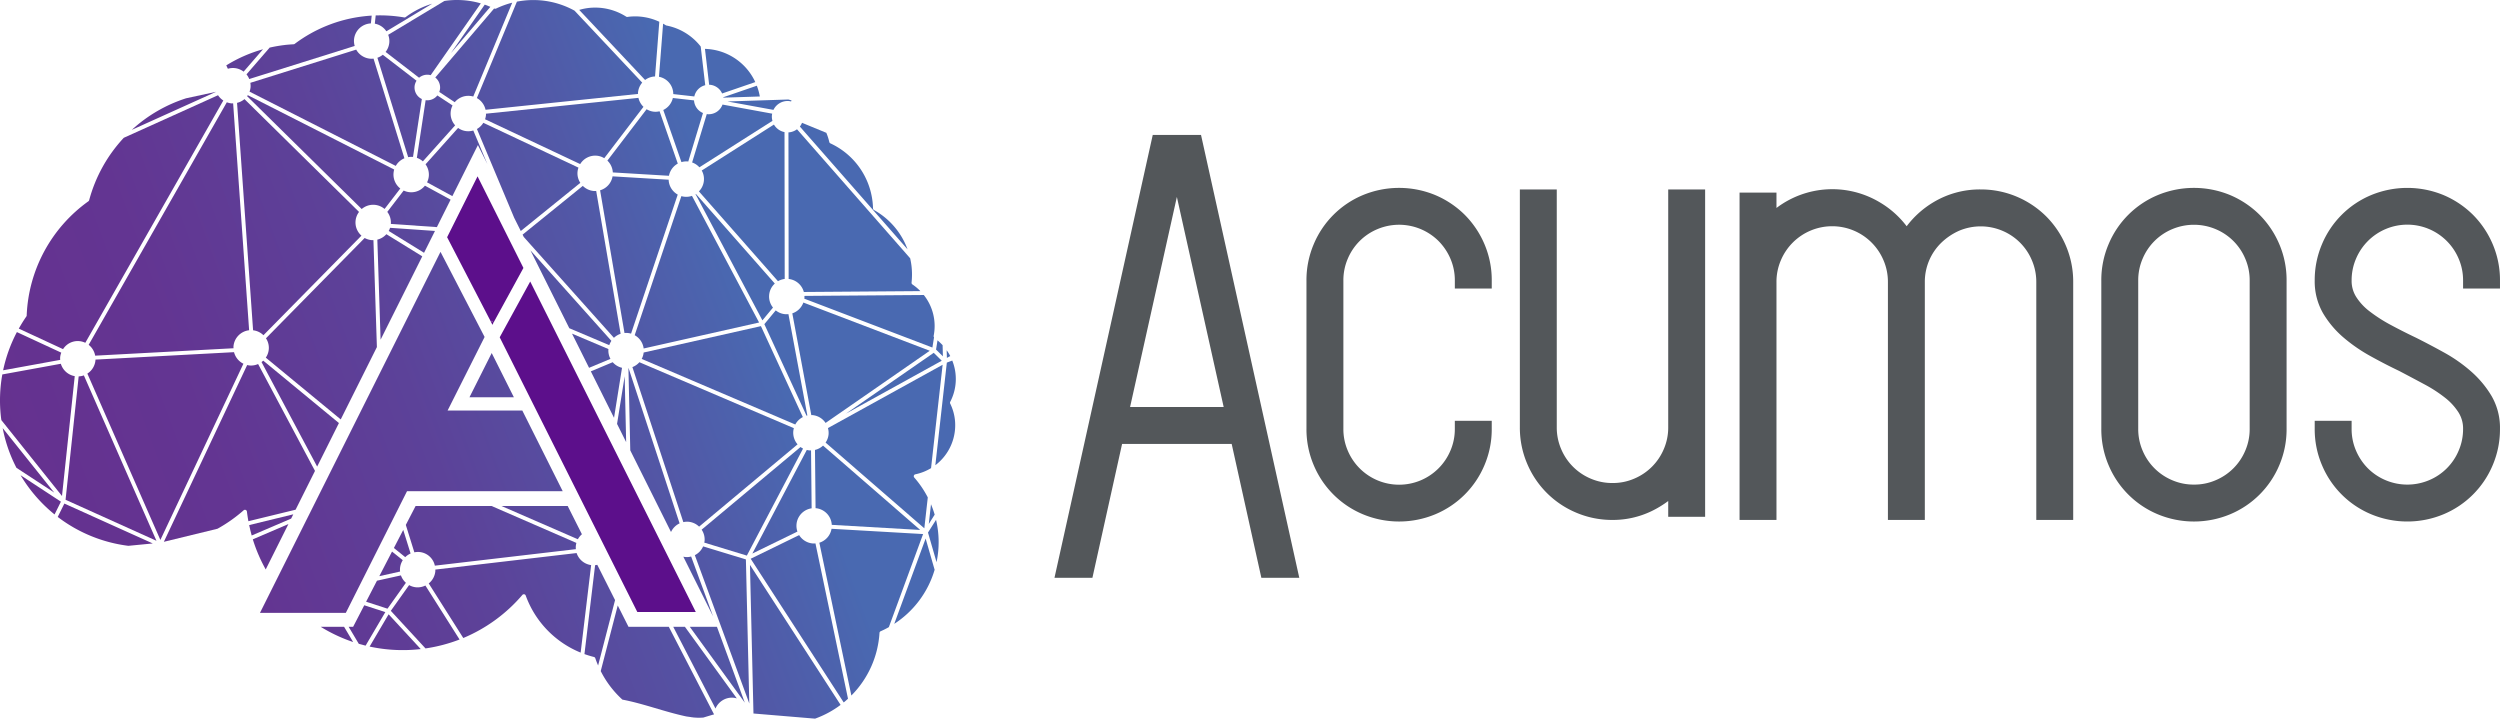 <svg id="Layer_1" data-name="Layer 1" xmlns="http://www.w3.org/2000/svg" xmlns:xlink="http://www.w3.org/1999/xlink" viewBox="1.5 2.14 401.242 115.341"><defs><style>.cls-1{fill:none;}.cls-2{fill:#53575a;}.cls-3{fill:#5c0f8b;}.cls-4{fill:url(#linear-gradient);}.cls-5{fill:url(#linear-gradient-2);}.cls-6{fill:url(#linear-gradient-3);}.cls-7{fill:url(#linear-gradient-4);}.cls-8{fill:url(#linear-gradient-5);}.cls-9{fill:url(#linear-gradient-6);}.cls-10{fill:url(#linear-gradient-7);}.cls-11{fill:url(#linear-gradient-8);}.cls-12{fill:url(#linear-gradient-9);}.cls-13{fill:url(#linear-gradient-10);}.cls-14{fill:url(#linear-gradient-11);}.cls-15{fill:url(#linear-gradient-12);}.cls-16{fill:url(#linear-gradient-13);}.cls-17{fill:url(#linear-gradient-14);}.cls-18{fill:url(#linear-gradient-15);}.cls-19{fill:url(#linear-gradient-16);}.cls-20{fill:url(#linear-gradient-17);}.cls-21{fill:url(#linear-gradient-18);}.cls-22{fill:url(#linear-gradient-19);}.cls-23{fill:url(#linear-gradient-20);}.cls-24{fill:url(#linear-gradient-21);}.cls-25{fill:url(#linear-gradient-22);}.cls-26{fill:url(#linear-gradient-23);}.cls-27{fill:url(#linear-gradient-24);}.cls-28{fill:url(#linear-gradient-25);}.cls-29{fill:url(#linear-gradient-26);}.cls-30{fill:url(#linear-gradient-27);}.cls-31{fill:url(#linear-gradient-28);}.cls-32{fill:url(#linear-gradient-29);}.cls-33{fill:url(#linear-gradient-30);}.cls-34{fill:url(#linear-gradient-31);}.cls-35{fill:url(#linear-gradient-32);}.cls-36{fill:url(#linear-gradient-33);}.cls-37{fill:url(#linear-gradient-34);}.cls-38{fill:url(#linear-gradient-35);}.cls-39{fill:url(#linear-gradient-36);}.cls-40{fill:url(#linear-gradient-37);}.cls-41{fill:url(#linear-gradient-38);}.cls-42{fill:url(#linear-gradient-39);}.cls-43{fill:url(#linear-gradient-40);}.cls-44{fill:url(#linear-gradient-41);}.cls-45{fill:url(#linear-gradient-42);}.cls-46{fill:url(#linear-gradient-43);}.cls-47{fill:url(#linear-gradient-44);}.cls-48{fill:url(#linear-gradient-45);}.cls-49{fill:url(#linear-gradient-46);}.cls-50{fill:url(#linear-gradient-47);}.cls-51{fill:url(#linear-gradient-48);}.cls-52{fill:url(#linear-gradient-49);}.cls-53{fill:url(#linear-gradient-50);}.cls-54{fill:url(#linear-gradient-51);}.cls-55{fill:url(#linear-gradient-52);}.cls-56{fill:url(#linear-gradient-53);}.cls-57{fill:url(#linear-gradient-54);}.cls-58{fill:url(#linear-gradient-55);}.cls-59{fill:url(#linear-gradient-56);}.cls-60{fill:url(#linear-gradient-57);}.cls-61{fill:url(#linear-gradient-58);}.cls-62{fill:url(#linear-gradient-59);}.cls-63{fill:url(#linear-gradient-60);}.cls-64{fill:url(#linear-gradient-61);}.cls-65{fill:url(#linear-gradient-62);}.cls-66{fill:url(#linear-gradient-63);}.cls-67{fill:url(#linear-gradient-64);}.cls-68{fill:url(#linear-gradient-65);}.cls-69{fill:url(#linear-gradient-66);}.cls-70{fill:url(#linear-gradient-67);}.cls-71{fill:url(#linear-gradient-68);}.cls-72{fill:url(#linear-gradient-69);}.cls-73{fill:url(#linear-gradient-70);}.cls-74{fill:url(#linear-gradient-71);}.cls-75{fill:url(#linear-gradient-72);}.cls-76{fill:url(#linear-gradient-73);}.cls-77{fill:url(#linear-gradient-74);}.cls-78{fill:url(#linear-gradient-75);}.cls-79{fill:url(#linear-gradient-76);}.cls-80{fill:url(#linear-gradient-77);}.cls-81{fill:url(#linear-gradient-78);}.cls-82{fill:url(#linear-gradient-79);}.cls-83{fill:url(#linear-gradient-80);}.cls-84{fill:url(#linear-gradient-81);}.cls-85{fill:url(#linear-gradient-82);}.cls-86{fill:url(#linear-gradient-83);}.cls-87{fill:url(#linear-gradient-84);}.cls-88{fill:url(#linear-gradient-85);}.cls-89{fill:url(#linear-gradient-86);}.cls-90{fill:url(#linear-gradient-87);}.cls-91{fill:url(#linear-gradient-88);}.cls-92{fill:url(#linear-gradient-89);}.cls-93{fill:url(#linear-gradient-90);}.cls-94{fill:url(#linear-gradient-91);}.cls-95{fill:url(#linear-gradient-92);}.cls-96{fill:url(#linear-gradient-93);}.cls-97{fill:url(#linear-gradient-94);}</style><linearGradient id="linear-gradient" x1="-3.591" y1="61.842" x2="136.999" y2="9.819" gradientUnits="userSpaceOnUse"><stop offset="0" stop-color="#65318f"/><stop offset="0.211" stop-color="#633592"/><stop offset="0.436" stop-color="#5c4299"/><stop offset="0.666" stop-color="#5257a6"/><stop offset="0.814" stop-color="#4969b1"/></linearGradient><linearGradient id="linear-gradient-2" x1="2.186" y1="77.455" x2="142.776" y2="25.432" xlink:href="#linear-gradient"/><linearGradient id="linear-gradient-3" x1="4.166" y1="82.805" x2="144.755" y2="30.782" xlink:href="#linear-gradient"/><linearGradient id="linear-gradient-4" x1="6.905" y1="90.207" x2="147.495" y2="38.185" xlink:href="#linear-gradient"/><linearGradient id="linear-gradient-5" x1="3.995" y1="82.344" x2="144.585" y2="30.321" xlink:href="#linear-gradient"/><linearGradient id="linear-gradient-6" x1="11.85" y1="103.571" x2="152.44" y2="51.549" xlink:href="#linear-gradient"/><linearGradient id="linear-gradient-7" x1="-11.858" y1="39.502" x2="128.732" y2="-12.52" xlink:href="#linear-gradient"/><linearGradient id="linear-gradient-8" x1="16.044" y1="114.905" x2="156.634" y2="62.882" xlink:href="#linear-gradient"/><linearGradient id="linear-gradient-9" x1="-3.016" y1="63.398" x2="137.574" y2="11.375" xlink:href="#linear-gradient"/><linearGradient id="linear-gradient-10" x1="-13.382" y1="35.382" x2="127.208" y2="-16.64" xlink:href="#linear-gradient"/><linearGradient id="linear-gradient-11" x1="-2.384" y1="65.105" x2="138.206" y2="13.083" xlink:href="#linear-gradient"/><linearGradient id="linear-gradient-12" x1="-13.823" y1="34.19" x2="126.766" y2="-17.833" xlink:href="#linear-gradient"/><linearGradient id="linear-gradient-13" x1="10.132" y1="98.928" x2="150.722" y2="46.906" xlink:href="#linear-gradient"/><linearGradient id="linear-gradient-14" x1="-7.389" y1="51.58" x2="133.201" y2="-0.443" xlink:href="#linear-gradient"/><linearGradient id="linear-gradient-15" x1="-9.188" y1="46.716" x2="131.402" y2="-5.306" xlink:href="#linear-gradient"/><linearGradient id="linear-gradient-16" x1="18.868" y1="122.538" x2="159.458" y2="70.515" xlink:href="#linear-gradient"/><linearGradient id="linear-gradient-17" x1="5.115" y1="85.371" x2="145.705" y2="33.349" xlink:href="#linear-gradient"/><linearGradient id="linear-gradient-18" x1="21.266" y1="129.018" x2="161.856" y2="76.995" xlink:href="#linear-gradient"/><linearGradient id="linear-gradient-19" x1="22.42" y1="132.136" x2="163.009" y2="80.113" xlink:href="#linear-gradient"/><linearGradient id="linear-gradient-20" x1="-2.251" y1="65.463" x2="138.339" y2="13.441" xlink:href="#linear-gradient"/><linearGradient id="linear-gradient-21" x1="24.272" y1="137.142" x2="164.862" y2="85.12" xlink:href="#linear-gradient"/><linearGradient id="linear-gradient-22" x1="19.331" y1="123.789" x2="159.921" y2="71.766" xlink:href="#linear-gradient"/><linearGradient id="linear-gradient-23" x1="18.732" y1="122.171" x2="159.322" y2="70.148" xlink:href="#linear-gradient"/><linearGradient id="linear-gradient-24" x1="4.806" y1="84.536" x2="145.396" y2="32.514" xlink:href="#linear-gradient"/><linearGradient id="linear-gradient-25" x1="11.507" y1="102.644" x2="152.097" y2="50.621" xlink:href="#linear-gradient"/><linearGradient id="linear-gradient-26" x1="25.539" y1="140.567" x2="166.129" y2="88.544" xlink:href="#linear-gradient"/><linearGradient id="linear-gradient-27" x1="5.683" y1="86.905" x2="146.273" y2="34.883" xlink:href="#linear-gradient"/><linearGradient id="linear-gradient-28" x1="14.808" y1="111.567" x2="155.398" y2="59.544" xlink:href="#linear-gradient"/><linearGradient id="linear-gradient-29" x1="11.792" y1="103.414" x2="152.382" y2="51.392" xlink:href="#linear-gradient"/><linearGradient id="linear-gradient-30" x1="17.971" y1="120.113" x2="158.561" y2="68.091" xlink:href="#linear-gradient"/><linearGradient id="linear-gradient-31" x1="18.41" y1="121.3" x2="159" y2="69.277" xlink:href="#linear-gradient"/><linearGradient id="linear-gradient-32" x1="17.316" y1="118.344" x2="157.906" y2="66.321" xlink:href="#linear-gradient"/><linearGradient id="linear-gradient-33" x1="3.558" y1="81.162" x2="144.148" y2="29.14" xlink:href="#linear-gradient"/><linearGradient id="linear-gradient-34" x1="-2.476" y1="64.857" x2="138.114" y2="12.835" xlink:href="#linear-gradient"/><linearGradient id="linear-gradient-35" x1="13.796" y1="108.832" x2="154.386" y2="56.809" xlink:href="#linear-gradient"/><linearGradient id="linear-gradient-36" x1="-5.146" y1="57.64" x2="135.444" y2="5.618" xlink:href="#linear-gradient"/><linearGradient id="linear-gradient-37" x1="-3.464" y1="62.186" x2="137.126" y2="10.163" xlink:href="#linear-gradient"/><linearGradient id="linear-gradient-38" x1="12.282" y1="104.74" x2="152.852" y2="52.724" xlink:href="#linear-gradient"/><linearGradient id="linear-gradient-39" x1="13.66" y1="108.462" x2="154.25" y2="56.44" xlink:href="#linear-gradient"/><linearGradient id="linear-gradient-40" x1="1.579" y1="75.813" x2="142.168" y2="23.791" xlink:href="#linear-gradient"/><linearGradient id="linear-gradient-41" x1="25.832" y1="141.357" x2="166.422" y2="89.335" xlink:href="#linear-gradient"/><linearGradient id="linear-gradient-42" x1="17.401" y1="118.574" x2="157.991" y2="66.551" xlink:href="#linear-gradient"/><linearGradient id="linear-gradient-43" x1="25.791" y1="141.247" x2="166.381" y2="89.225" xlink:href="#linear-gradient"/><linearGradient id="linear-gradient-44" x1="14.732" y1="111.359" x2="155.322" y2="59.337" xlink:href="#linear-gradient"/><linearGradient id="linear-gradient-45" x1="-0.008" y1="71.526" x2="140.582" y2="19.504" xlink:href="#linear-gradient"/><linearGradient id="linear-gradient-46" x1="7.133" y1="90.823" x2="147.723" y2="38.801" xlink:href="#linear-gradient"/><linearGradient id="linear-gradient-47" x1="-1.566" y1="67.315" x2="139.024" y2="15.292" xlink:href="#linear-gradient"/><linearGradient id="linear-gradient-48" x1="23.949" y1="136.27" x2="164.539" y2="84.247" xlink:href="#linear-gradient"/><linearGradient id="linear-gradient-49" x1="18.96" y1="122.785" x2="159.55" y2="70.763" xlink:href="#linear-gradient"/><linearGradient id="linear-gradient-50" x1="-6.153" y1="54.92" x2="134.437" y2="2.897" xlink:href="#linear-gradient"/><linearGradient id="linear-gradient-51" x1="21.724" y1="130.256" x2="162.314" y2="78.233" xlink:href="#linear-gradient"/><linearGradient id="linear-gradient-52" x1="-8.225" y1="49.32" x2="132.365" y2="-2.703" xlink:href="#linear-gradient"/><linearGradient id="linear-gradient-53" x1="-4.876" y1="58.37" x2="135.714" y2="6.347" xlink:href="#linear-gradient"/><linearGradient id="linear-gradient-54" x1="-8.751" y1="47.898" x2="131.839" y2="-4.124" xlink:href="#linear-gradient"/><linearGradient id="linear-gradient-55" x1="-10.316" y1="43.667" x2="130.273" y2="-8.355" xlink:href="#linear-gradient"/><linearGradient id="linear-gradient-56" x1="14.386" y1="110.425" x2="154.976" y2="58.402" xlink:href="#linear-gradient"/><linearGradient id="linear-gradient-57" x1="11.182" y1="101.767" x2="151.772" y2="49.744" xlink:href="#linear-gradient"/><linearGradient id="linear-gradient-58" x1="-11.963" y1="39.218" x2="128.627" y2="-12.805" xlink:href="#linear-gradient"/><linearGradient id="linear-gradient-59" x1="13.961" y1="109.275" x2="154.55" y2="57.253" xlink:href="#linear-gradient"/><linearGradient id="linear-gradient-60" x1="3.832" y1="81.904" x2="144.422" y2="29.881" xlink:href="#linear-gradient"/><linearGradient id="linear-gradient-61" x1="5.167" y1="85.51" x2="145.756" y2="33.487" xlink:href="#linear-gradient"/><linearGradient id="linear-gradient-62" x1="-6.156" y1="54.91" x2="134.434" y2="2.887" xlink:href="#linear-gradient"/><linearGradient id="linear-gradient-63" x1="19.918" y1="125.375" x2="160.508" y2="73.352" xlink:href="#linear-gradient"/><linearGradient id="linear-gradient-64" x1="0.947" y1="74.107" x2="141.537" y2="22.084" xlink:href="#linear-gradient"/><linearGradient id="linear-gradient-65" x1="28.431" y1="148.381" x2="169.021" y2="96.358" xlink:href="#linear-gradient"/><linearGradient id="linear-gradient-66" x1="-8.037" y1="49.828" x2="132.553" y2="-2.195" xlink:href="#linear-gradient"/><linearGradient id="linear-gradient-67" x1="7.035" y1="90.56" x2="147.625" y2="38.537" xlink:href="#linear-gradient"/><linearGradient id="linear-gradient-68" x1="-8.354" y1="48.971" x2="132.236" y2="-3.051" xlink:href="#linear-gradient"/><linearGradient id="linear-gradient-69" x1="17.243" y1="118.145" x2="157.833" y2="66.123" xlink:href="#linear-gradient"/><linearGradient id="linear-gradient-70" x1="-3.377" y1="62.421" x2="137.213" y2="10.398" xlink:href="#linear-gradient"/><linearGradient id="linear-gradient-71" x1="14.58" y1="110.949" x2="155.17" y2="58.927" xlink:href="#linear-gradient"/><linearGradient id="linear-gradient-72" x1="-14.368" y1="32.718" x2="126.222" y2="-19.305" xlink:href="#linear-gradient"/><linearGradient id="linear-gradient-73" x1="-13.952" y1="33.842" x2="126.638" y2="-18.18" xlink:href="#linear-gradient"/><linearGradient id="linear-gradient-74" x1="3.819" y1="81.867" x2="144.408" y2="29.844" xlink:href="#linear-gradient"/><linearGradient id="linear-gradient-75" x1="11.053" y1="101.418" x2="151.643" y2="49.396" xlink:href="#linear-gradient"/><linearGradient id="linear-gradient-76" x1="2.93" y1="79.465" x2="143.52" y2="27.442" xlink:href="#linear-gradient"/><linearGradient id="linear-gradient-77" x1="-4.772" y1="58.652" x2="135.818" y2="6.63" xlink:href="#linear-gradient"/><linearGradient id="linear-gradient-78" x1="-6.193" y1="54.81" x2="134.397" y2="2.787" xlink:href="#linear-gradient"/><linearGradient id="linear-gradient-79" x1="4.159" y1="82.786" x2="144.749" y2="30.763" xlink:href="#linear-gradient"/><linearGradient id="linear-gradient-80" x1="2.835" y1="79.21" x2="143.425" y2="27.187" xlink:href="#linear-gradient"/><linearGradient id="linear-gradient-81" x1="-9.669" y1="45.418" x2="130.921" y2="-6.604" xlink:href="#linear-gradient"/><linearGradient id="linear-gradient-82" x1="3.193" y1="80.177" x2="143.783" y2="28.155" xlink:href="#linear-gradient"/><linearGradient id="linear-gradient-83" x1="-1.989" y1="66.173" x2="138.601" y2="14.15" xlink:href="#linear-gradient"/><linearGradient id="linear-gradient-84" x1="5.058" y1="85.216" x2="145.648" y2="33.194" xlink:href="#linear-gradient"/><linearGradient id="linear-gradient-85" x1="15.322" y1="112.954" x2="155.912" y2="60.932" xlink:href="#linear-gradient"/><linearGradient id="linear-gradient-86" x1="9.82" y1="98.085" x2="150.41" y2="46.063" xlink:href="#linear-gradient"/><linearGradient id="linear-gradient-87" x1="13.742" y1="108.686" x2="154.332" y2="56.663" xlink:href="#linear-gradient"/><linearGradient id="linear-gradient-88" x1="14.232" y1="110.01" x2="154.822" y2="57.987" xlink:href="#linear-gradient"/><linearGradient id="linear-gradient-89" x1="7.774" y1="92.557" x2="148.364" y2="40.534" xlink:href="#linear-gradient"/><linearGradient id="linear-gradient-90" x1="25.889" y1="141.512" x2="166.479" y2="89.489" xlink:href="#linear-gradient"/><linearGradient id="linear-gradient-91" x1="26.178" y1="142.293" x2="166.768" y2="90.271" xlink:href="#linear-gradient"/><linearGradient id="linear-gradient-92" x1="24.934" y1="138.931" x2="165.524" y2="86.908" xlink:href="#linear-gradient"/><linearGradient id="linear-gradient-93" x1="30.156" y1="153.042" x2="170.745" y2="101.019" xlink:href="#linear-gradient"/><linearGradient id="linear-gradient-94" x1="26.24" y1="142.46" x2="166.83" y2="90.437" xlink:href="#linear-gradient"/></defs><path class="cls-1" d="M357.112,38.92a9.003,9.003,0,0,0-6.981,0,8.849,8.849,0,0,0-4.751,4.751,8.75,8.75,0,0,0-.703,3.489V70.971a8.732,8.732,0,0,0,.704,3.491,8.871,8.871,0,0,0,4.75,4.75,8.702,8.702,0,0,0,3.49.704,8.605,8.605,0,0,0,3.49-.704,8.861,8.861,0,0,0,4.749-4.751,8.719,8.719,0,0,0,.705-3.49V47.159a8.74,8.74,0,0,0-.705-3.491,8.839,8.839,0,0,0-4.749-4.749Z"/><polygon class="cls-1" points="182.874 67.2 197.896 67.2 190.384 33.484 182.874 67.2"/><path class="cls-2" d="M190.809,23.792H186.513l-15.772,71.078h6.088l4.762-21.482h17.588l4.762,21.482h6.088l-15.772-71.078Zm-7.935,43.673L190.384,33.75l7.512,33.715Z"/><path class="cls-2" d="M236.59,36.62a14.955,14.955,0,0,0-4.712-3.161,15.191,15.191,0,0,0-11.654,0,14.693,14.693,0,0,0-7.873,7.873,14.72,14.72,0,0,0-1.168,5.827V70.971a14.715,14.715,0,0,0,1.168,5.829,14.697,14.697,0,0,0,7.872,7.871,15.105,15.105,0,0,0,11.656,0,14.692,14.692,0,0,0,7.872-7.871,14.702,14.702,0,0,0,1.168-5.829V69.681H234.995v1.29a8.735,8.735,0,0,1-.704,3.49,8.94,8.94,0,0,1-16.48.001,8.738,8.738,0,0,1-.703-3.491V47.159a8.745,8.745,0,0,1,.703-3.489,8.858,8.858,0,0,1,4.751-4.75,8.98,8.98,0,0,1,9.823,1.906,9.14,9.14,0,0,1,1.907,2.842,8.754,8.754,0,0,1,.705,3.491v1.29h5.924V47.159a14.701,14.701,0,0,0-1.168-5.827A14.978,14.978,0,0,0,236.59,36.62Z"/><path class="cls-2" d="M269.244,70.718a8.735,8.735,0,0,1-.704,3.49A8.865,8.865,0,0,1,263.791,78.959a8.617,8.617,0,0,1-3.491.704,8.716,8.716,0,0,1-3.49-.703,8.867,8.867,0,0,1-4.751-4.751,8.738,8.738,0,0,1-.703-3.491v-38.173h-5.924v38.173a14.697,14.697,0,0,0,1.168,5.829,14.692,14.692,0,0,0,7.872,7.871,14.696,14.696,0,0,0,5.827,1.17,14.303,14.303,0,0,0,6.234-1.394,16.271,16.271,0,0,0,2.71-1.644v2.531h5.924V32.545h-5.924Z"/><path class="cls-2" d="M329.912,36.875a14.934,14.934,0,0,0-4.711-3.162A14.731,14.731,0,0,0,319.374,32.545a14.445,14.445,0,0,0-7.666,2.115,14.939,14.939,0,0,0-4.193,3.791,14.893,14.893,0,0,0-4.245-3.796,14.839,14.839,0,0,0-16.652.862V33.052H280.694V85.587h5.924V47.413a8.737,8.737,0,0,1,.703-3.49,8.939,8.939,0,0,1,16.479-.001,8.765,8.765,0,0,1,.705,3.492V85.587h5.924V47.413a8.745,8.745,0,0,1,2.648-6.318,9.89,9.89,0,0,1,2.869-1.927,8.923,8.923,0,0,1,6.918.005A8.844,8.844,0,0,1,327.613,43.922a8.74,8.74,0,0,1,.705,3.491V85.587h5.924V47.413a14.686,14.686,0,0,0-1.169-5.827A14.894,14.894,0,0,0,329.912,36.875Z"/><path class="cls-2" d="M364.161,36.62a14.966,14.966,0,0,0-4.712-3.161,15.191,15.191,0,0,0-11.654,0,14.674,14.674,0,0,0-7.872,7.872,14.686,14.686,0,0,0-1.169,5.827V70.971a14.687,14.687,0,0,0,1.169,5.829,14.688,14.688,0,0,0,7.871,7.871,15.106,15.106,0,0,0,11.656,0,14.689,14.689,0,0,0,7.871-7.87,14.692,14.692,0,0,0,1.169-5.83V47.159a14.686,14.686,0,0,0-1.169-5.827A14.965,14.965,0,0,0,364.161,36.62Zm-1.595,10.539V70.971a8.719,8.719,0,0,1-.705,3.49,8.861,8.861,0,0,1-4.749,4.751,8.605,8.605,0,0,1-3.49.704,8.702,8.702,0,0,1-3.49-.704,8.871,8.871,0,0,1-4.75-4.75,8.732,8.732,0,0,1-.704-3.491V47.159a8.75,8.75,0,0,1,.703-3.489,8.849,8.849,0,0,1,4.751-4.751,9.003,9.003,0,0,1,6.981,0,8.839,8.839,0,0,1,4.749,4.749A8.74,8.74,0,0,1,362.566,47.159Z"/><path class="cls-2" d="M398.408,36.619a14.982,14.982,0,0,0-4.711-3.161,15.205,15.205,0,0,0-11.652.001,14.674,14.674,0,0,0-7.872,7.872,14.686,14.686,0,0,0-1.169,5.827,10.219,10.219,0,0,0,1.344,5.266,15.509,15.509,0,0,0,3.259,3.869A25.925,25.925,0,0,0,381.925,59.28c1.551.862,3.125,1.676,4.637,2.395q2.12,1.114,4.092,2.173a22.022,22.022,0,0,1,3.301,2.151,9.437,9.437,0,0,1,2.143,2.359,4.824,4.824,0,0,1,.718,2.612,8.719,8.719,0,0,1-.705,3.49,8.835,8.835,0,0,1-4.749,4.75,8.987,8.987,0,0,1-9.824-1.904,9.131,9.131,0,0,1-1.907-2.845,8.732,8.732,0,0,1-.704-3.491V69.68h-5.924v1.29a14.676,14.676,0,0,0,1.169,5.828,14.684,14.684,0,0,0,7.871,7.872,15.106,15.106,0,0,0,11.656,0,14.691,14.691,0,0,0,7.87-7.871,14.701,14.701,0,0,0,1.17-5.829,10.214,10.214,0,0,0-1.345-5.264,16.371,16.371,0,0,0-3.243-3.907,24.304,24.304,0,0,0-4.335-3.053c-1.524-.845-3.057-1.654-4.556-2.405l-.024-.011c-1.398-.666-2.76-1.356-4.047-2.049a24.49,24.49,0,0,1-3.368-2.164,8.988,8.988,0,0,1-2.175-2.347,4.79,4.79,0,0,1-.718-2.612,8.742,8.742,0,0,1,.704-3.49,8.94,8.94,0,0,1,16.479-.001,8.745,8.745,0,0,1,.705,3.492v1.29h5.924V47.158a14.695,14.695,0,0,0-1.17-5.827A14.947,14.947,0,0,0,398.408,36.619Z"/><polygon class="cls-3" points="109.187 92.408 108.665 91.365 107.725 89.488 106.565 87.171 101.146 76.359 100.556 75.179 100.121 74.313 99.704 73.477 99.096 72.268 86.599 47.321 82.286 55.205 81.701 56.276 81.741 56.357 82.106 57.087 82.483 57.837 86.519 65.894 87.02 66.895 87.436 67.725 87.522 67.896 87.679 68.211 94.008 80.843 94.305 81.435 94.509 81.844 94.722 82.267 95.011 82.845 97.662 88.136 98.23 89.269 98.69 90.188 98.945 90.698 100.138 93.078 101.635 96.067 103.789 100.367 104.753 100.367 105.424 100.367 109.525 100.367 110.104 100.367 113.174 100.367 111.624 97.271 109.187 92.408"/><polygon class="cls-3" points="84.817 43.764 83.792 41.718 78.144 30.444 77.605 31.523 77.024 32.684 76.894 32.944 76.575 33.583 74.397 37.938 73.26 40.213 80.3 53.801 80.46 53.603 80.7 53.933 85.509 45.144 84.817 43.764"/><polygon class="cls-3" points="80.3 53.801 80.298 53.804 80.534 54.276 80.7 53.933 80.46 53.603 80.3 53.801"/><path class="cls-4" d="M11.163,59.899a2.581,2.581,0,0,1-.009-.404,2.742,2.742,0,0,1,.18-.754l-7.122-3.302A23.504,23.504,0,0,0,2.001,61.57l6.885-1.255Z"/><path class="cls-5" d="M10.198,81.194l-7.984-9.992-.284-.357a23.404,23.404,0,0,0,2.208,6.377l.979.641Z"/><path class="cls-6" d="M4.802,78.411a23.74,23.74,0,0,0,5.455,6.297l.303-.61.716-1.442Z"/><polygon class="cls-7" points="83.972 65.895 80.418 58.8 76.85 65.895 83.972 65.895"/><polygon class="cls-8" points="80.7 53.933 80.7 53.933 80.663 54.001 80.7 53.933"/><path class="cls-9" d="M131.08,68.827l-3.04-16.271a2.722,2.722,0,0,1-2.033-.601l-1.832,2.212,4.087,8.871,2.68,5.817C130.988,68.846,131.033,68.836,131.08,68.827Z"/><path class="cls-10" d="M73.862,10.671l6.34-7.436c-.307-.134-.605-.248-.901-.352L75.999,7.61Z"/><path class="cls-11" d="M63.691,99.831l.801-1.128L66.646,95.676a2.844,2.844,0,0,1-.797-1.189l-3.847.854L60.257,98.715Z"/><path class="cls-12" d="M117.595,17.812l2.222-.071,3.633-.116a9.389,9.389,0,0,0-.48-1.728l-5.389,1.852C117.584,17.772,117.593,17.791,117.595,17.812Z"/><path class="cls-13" d="M31.373,17.914a23.487,23.487,0,0,0-8.717,5.068l13.528-6.11Z"/><path class="cls-14" d="M123.845,19.448l1.792.328a2.524,2.524,0,0,1,2.472-1.419,2.664,2.664,0,0,1,.352.065l.083-.156c-.168-.057-.335-.11-.506-.156l-9.788.314Z"/><path class="cls-15" d="M63.512,7.164l7.351-4.427a13.729,13.729,0,0,0-4.25,2.142.315.315,0,0,1-.243.059A22.85,22.85,0,0,0,61.798,4.617l-.142,1.325A2.825,2.825,0,0,1,63.512,7.164Z"/><path class="cls-16" d="M41.491,86.413c.116.567.253,1.127.404,1.673L48.228,85.374l.343-.687Z"/><path class="cls-17" d="M73.524,23.399l1.026-1.145a2.827,2.827,0,0,1-.719-2.12,2.864,2.864,0,0,1,.303-1.064l-1.676-1.111-.764-.503a2.053,2.053,0,0,1-1.777.775c-.036-.002-.069-.014-.102-.018l-1.409,9.261a2.823,2.823,0,0,1,.964.564Z"/><path class="cls-18" d="M62.937,10.927a2.81,2.81,0,0,1-.865.485l2.028,6.551L67.01,27.365a2.754,2.754,0,0,1,.714-.043c.021.001.043.009.064.012l1.416-9.3a2.051,2.051,0,0,1-1.168-2.014,2.02,2.02,0,0,1,.317-.922Z"/><path class="cls-19" d="M131.766,83.725l-.043-4.243-.052-5.056c-.083,0-.163.012-.248.005a2.664,2.664,0,0,1-.435-.08l-5.737,10.923-3,5.708,7.233-3.527a2.832,2.832,0,0,1,2.281-3.73Z"/><path class="cls-20" d="M113.185,33.26c-.019.013-.035.027-.054.039l6.789,12.815,3.943,7.44,1.699-2.053a2.814,2.814,0,0,1,.293-3.85Z"/><path class="cls-21" d="M97.012,92.851l-1.709,14.267a15.464,15.464,0,0,0,1.52.463.312.312,0,0,1,.224.206c.125.376.274.761.447,1.161L99.267,102.11l.948-3.654-2.853-5.667A2.79,2.79,0,0,1,97.012,92.851Z"/><path class="cls-22" d="M150.567,86.233l.499-.787.447-.707a16.254,16.254,0,0,0-.591-1.669Z"/><path class="cls-23" d="M106.503,20.074a2.826,2.826,0,0,1-1.224-.404l-4.474,5.862L98.984,27.917a2.84,2.84,0,0,1,.87,1.896l8.389.502.622.037a2.841,2.841,0,0,1,1.418-1.957l-.792-2.269-2.132-6.127A2.78,2.78,0,0,1,106.503,20.074Z"/><path class="cls-24" d="M114.35,89.833a2.85,2.85,0,0,1-1.331,1.409l.752,2.045,7.989,21.76-.546-23.122Z"/><path class="cls-25" d="M96.377,92.835a2.847,2.847,0,0,1-2.331-1.933L82.575,92.244,71.366,93.556c0,.08.009.158.005.241a2.835,2.835,0,0,1-1.061,1.983l5.545,8.758a25.293,25.293,0,0,0,9.483-6.914.305.305,0,0,1,.265-.109.123.123,0,0,1,.031.002.316.316,0,0,1,.241.203,15.648,15.648,0,0,0,8.817,9.162l.927-7.717Z"/><path class="cls-26" d="M116.291,89.764l5.075,1.548,1.978-3.768,7.042-13.407a2.933,2.933,0,0,1-.402-.253l-2.955,2.468-12.918,10.797a2.816,2.816,0,0,1,.475,1.789c-.009.099-.035.191-.054.288Z"/><path class="cls-27" d="M43.751,60.024a2.53,2.53,0,0,1-.276.227l8.927,16.775,3.494-6.989Z"/><path class="cls-28" d="M42.075,88.701a25.089,25.089,0,0,0,2.073,4.833L47.79,86.25Z"/><path class="cls-29" d="M145.024,102.268a15.577,15.577,0,0,0,6.481-8.682L150.061,88.575Z"/><path class="cls-30" d="M51.556,76.783,42.924,60.565a2.777,2.777,0,0,1-1.347.234,2.517,2.517,0,0,1-.407-.073L27.799,89.098,36.407,87.001a23.525,23.525,0,0,0,4.2-2.964.317.317,0,0,1,.522.201c.057.477.135.988.239,1.553l2.926-.712L48.942,83.946l3.113-6.226Z"/><polygon class="cls-31" points="148.009 62.598 152.647 60.036 151.361 58.764 148.872 60.488 137.269 68.527 148.009 62.598"/><path class="cls-32" d="M129.14,70.271a2.847,2.847,0,0,1,1.213-1.191l-6.727-14.596-18.822,4.235a2.8,2.8,0,0,1-.312,1.029l11.75,5.016Z"/><path class="cls-33" d="M68.305,96.402a2.847,2.847,0,0,1-1.146-.355L65.901,97.817l-1.678,2.361L69.792,106.211a25.382,25.382,0,0,0,5.465-1.432l-5.484-8.665A2.798,2.798,0,0,1,68.305,96.402Z"/><path class="cls-34" d="M62.306,103.391l-1.484,2.522a25.233,25.233,0,0,0,8.207.402l-5.158-5.583Z"/><path class="cls-35" d="M57.459,102.739l1.623,2.73c.362.106.726.206,1.094.295l3.167-5.382-3.075-1-.305-.099-1.787,3.456Z"/><path class="cls-36" d="M39.061,58.662,16.819,59.854c-.002.033.005.066.002.099a2.828,2.828,0,0,1-1.3,2.149L25.6,85.067l1.64,3.732,13.327-28.282A2.837,2.837,0,0,1,39.061,58.662Z"/><path class="cls-37" d="M112.889,18.252l-3.399-.383a2.829,2.829,0,0,1-1.536,1.924l2.584,7.422.331.945a2.787,2.787,0,0,1,1.004-.109c.033.002.061.014.092.017l2.361-7.788A2.362,2.362,0,0,1,112.889,18.252Z"/><path class="cls-38" d="M66.542,91.561a2.836,2.836,0,0,1,.856-.584l-1.179-3.79L64.716,90.093Z"/><path class="cls-39" d="M79.727,28.482,78.174,24.778l-.712-1.694a2.76,2.76,0,0,1-2.439-.412l-4.81,5.375-.416.466a2.819,2.819,0,0,1,.529,1.872,2.776,2.776,0,0,1-.286,1.019l1.109.605,2.954,1.611,4.098-8.196Z"/><path class="cls-40" d="M92.337,33.349l2.304-1.865a2.722,2.722,0,0,1-.298-2.438l-9.755-4.597L79.072,21.849a2.824,2.824,0,0,1-1.026.995l5.973,14.238,1.065,2.133Z"/><path class="cls-41" d="M134.002,70.02l9.176-6.356,7.543-5.229-20.283-7.738a2.847,2.847,0,0,1-1.775,1.736l3.049,16.331c.059.002.113-.007.173-.002A2.826,2.826,0,0,1,134.002,70.02Z"/><path class="cls-42" d="M110.573,86.138,102.385,61.223c-.007,0-.014.005-.023.005l.296,13.199,6.537,13.098A2.861,2.861,0,0,1,110.573,86.138Z"/><path class="cls-43" d="M61.633,46.828,61.434,40.677c-.09.001-.177.012-.267.005A2.794,2.794,0,0,1,60.03,40.335L44.186,56.434a2.768,2.768,0,0,1-.028,3.108l4.385,3.614,7.644,6.3L61.99,57.848Z"/><path class="cls-44" d="M149.654,87.854l-14.695-.846a2.834,2.834,0,0,1-1.957,2.236l2.172,10.365,2.966,14.159a15.62,15.62,0,0,0,4.517-10.048.314.314,0,0,1,.184-.267l.099-.042c.142-.066.286-.132.428-.201.267-.13.532-.27.79-.418l1.047-2.848Z"/><path class="cls-45" d="M154.004,66.914a.315.315,0,0,1,.005-.283,7.94,7.94,0,0,0,.324-6.623l-.669.253-.201.078-1.844,16.468a8.063,8.063,0,0,0,3.137-7.335A7.895,7.895,0,0,0,154.004,66.914Z"/><path class="cls-46" d="M131.943,89.363a2.839,2.839,0,0,1-2.182-1.34l-2.905,1.416-4.874,2.378L124.845,96.239l12.069,18.642c.236-.194.466-.392.688-.598L132.378,89.355A2.986,2.986,0,0,1,131.943,89.363Z"/><path class="cls-47" d="M66.632,86.387l1.37,4.401a2.774,2.774,0,0,1,3.29,2.139l19.734-2.309,2.898-.34a2.679,2.679,0,0,1-.009-.48,2.881,2.881,0,0,1,.095-.52l-13.614-5.926H68.202Z"/><path class="cls-48" d="M68.137,42.581l-4.624-2.853a2.844,2.844,0,0,1-1.451.871l.369,11.366.153,4.694,6.688-13.377Z"/><path class="cls-49" d="M99.475,59.738a2.816,2.816,0,0,1-.326-1.553c0-.007.005-.013.005-.02l-5.849-2.477,2.738,5.485Z"/><path class="cls-50" d="M117.461,18.922a2.367,2.367,0,0,1-2.409,1.548c-.04-.004-.075-.016-.116-.021l-2.352,7.766a2.822,2.822,0,0,1,1.168.778l6.807-4.33,4.917-3.127a2.492,2.492,0,0,1-.09-.863,2.42,2.42,0,0,1,.052-.291Z"/><path class="cls-51" d="M150.441,87.613l1.371,4.756a15.548,15.548,0,0,0-.08-6.796Z"/><path class="cls-52" d="M152.789,60.684,134.382,70.843a2.836,2.836,0,0,1,.104.986,2.806,2.806,0,0,1-.482,1.345L144.745,82.498l5.106,4.434.213-1.901.343-3.056a15.675,15.675,0,0,0-2.172-3.191.316.316,0,0,1,.175-.518,7.937,7.937,0,0,0,2.522-.993l.917-8.202Z"/><path class="cls-53" d="M109.559,17.24l3.378.38a2.364,2.364,0,0,1,1.751-1.805l-.726-6.206a9.206,9.206,0,0,0-5.5-3.374.332.332,0,0,1-.109-.044c-.139-.087-.283-.172-.428-.252l-.662,8.522A2.826,2.826,0,0,1,109.559,17.24Z"/><path class="cls-54" d="M112.424,91.457a2.489,2.489,0,0,1-1.253.028l4.78,9.577Z"/><path class="cls-55" d="M105.035,14.976a2.82,2.82,0,0,1,1.598-.563l.317-4.061.366-4.718a9.14,9.14,0,0,0-4.95-.801c-.002,0-.146.024-.154.026a.302.302,0,0,1-.21-.047,9.279,9.279,0,0,0-6.044-1.392,9.137,9.137,0,0,0-1.496.31l3.64,3.872Z"/><path class="cls-56" d="M115.437,15.746a2.363,2.363,0,0,1,1.96,1.397l2.255-.774L122.72,15.315a9.165,9.165,0,0,0-8.077-5.33l.674,5.764C115.357,15.75,115.397,15.742,115.437,15.746Z"/><path class="cls-57" d="M78.037,17.88a2.847,2.847,0,0,1,1.392,1.878l6.377-.663,18.097-1.879c0-.068-.009-.136-.005-.206a2.825,2.825,0,0,1,.674-1.607L93.706,3.847a13.704,13.704,0,0,0-8.212-1.605c-.333.039-.681.095-1.031.161L78.578,16.576Z"/><path class="cls-58" d="M72.13,16.351a2.095,2.095,0,0,1-.13.548l2.487,1.645a2.832,2.832,0,0,1,2.406-1.014,2.906,2.906,0,0,1,.562.104L82.362,5.816l1.347-3.243a13.674,13.674,0,0,0-2.595.944.325.325,0,0,1-.276,0,.318.318,0,0,0-.031-.014L71.361,14.579A2.059,2.059,0,0,1,72.13,16.351Z"/><path class="cls-59" d="M153.472,59.582l.539-.3a7.56,7.56,0,0,0-.574-.934l.005.173Z"/><path class="cls-60" d="M130.603,49.633a2.508,2.508,0,0,1,.007.328c-.002.04-.017.078-.021.117l.366.139,20.191,7.702.031-.195.232-1.447a.32.32,0,0,1-.064-.219,7.988,7.988,0,0,0-1.577-6.57l-18.881.141Z"/><path class="cls-61" d="M63.984,8.953a2.833,2.833,0,0,1-.598,1.522l5.375,4.141a2.047,2.047,0,0,1,1.487-.478,2.022,2.022,0,0,1,.373.069L78.67,2.684a13.698,13.698,0,0,0-5.423-.45c-.113.013-.222.032-.331.048l-.094.014-9.02,5.429A2.804,2.804,0,0,1,63.984,8.953Z"/><path class="cls-62" d="M152.807,58.37l-.021-.83a8.564,8.564,0,0,0-.818-.774l-.236,1.477,1.099,1.088Z"/><path class="cls-63" d="M147.158,42.155a11.897,11.897,0,0,0-5.38-6.301.324.324,0,0,1-.163-.268c-.007-.355-.031-.713-.073-1.071A11.779,11.779,0,0,0,134.775,25.149a.316.316,0,0,1-.175-.215,9.249,9.249,0,0,0-.475-1.477l-.057-.024-3.846-1.584a2.485,2.485,0,0,1-.345.605l6.857,7.819Z"/><path class="cls-64" d="M128.067,41.428l.007,5.485a2.836,2.836,0,0,1,2.439,2.09l18.702-.141a7.84,7.84,0,0,0-1.274-1.069.322.322,0,0,1-.139-.298,11.956,11.956,0,0,0-.007-2.664c-.047-.394-.118-.799-.215-1.236l-1.376-1.57L129.416,22.887a2.511,2.511,0,0,1-1.373.501Z"/><path class="cls-65" d="M43.782,55.943,59.512,39.961a2.805,2.805,0,0,1-.387-3.806L40.737,18.046a2.834,2.834,0,0,1-1.191.603l1.447,20.511,1.127,15.991A2.808,2.808,0,0,1,43.782,55.943Z"/><path class="cls-66" d="M132.402,83.701a2.834,2.834,0,0,1,2.595,2.676l14.194.818-11.067-9.608-4.529-3.931a2.805,2.805,0,0,1-1.293.695l.094,9.351Z"/><path class="cls-67" d="M12.482,72.044l1.014-9.533a2.833,2.833,0,0,1-2.229-1.988L1.871,62.237a23.523,23.523,0,0,0-.213,6.888c.012.111.031.222.045.331l.019.118,9.729,12.175Z"/><path class="cls-68" d="M112.75,117.287c-.169-.012-.339-.014-.509-.027A4.265,4.265,0,0,0,112.75,117.287Z"/><path class="cls-69" d="M11.619,58.177a2.788,2.788,0,0,1,3.572-1.019L37.341,18.269a2.852,2.852,0,0,1-.844-.846l-7.049,3.184-8.079,3.648A23.668,23.668,0,0,0,15.81,34.268a.317.317,0,0,1-.121.177A23.684,23.684,0,0,0,5.783,52.77a.265.265,0,0,1-.057.168c-.421.608-.827,1.26-1.21,1.945l6.77,3.139Z"/><path class="cls-70" d="M11.829,82.959l-.153.312-.91,1.834A23.485,23.485,0,0,0,22.102,89.743l.458-.045,3.458-.336L21.119,87.152Z"/><path class="cls-71" d="M61.626,35.015a2.82,2.82,0,0,1,1.596.663l2.524-3.285A2.836,2.836,0,0,1,64.66,29.926a2.881,2.881,0,0,1,.106-.576L41.269,17.417c-.035.054-.068.109-.106.161L59.552,35.689A2.827,2.827,0,0,1,61.626,35.015Z"/><path class="cls-72" d="M58.177,105.185l-1.454-2.446H52.97A25.343,25.343,0,0,0,58.177,105.185Z"/><path class="cls-73" d="M69.702,31.94a2.802,2.802,0,0,1-3.413.781L63.658,36.147a2.816,2.816,0,0,1,.572,1.931l7.387.514,2.203-4.407Z"/><path class="cls-74" d="M65.712,93.87a2.674,2.674,0,0,1-.01-.534,2.814,2.814,0,0,1,.442-1.284l-1.725-1.387L62.379,94.611Z"/><path class="cls-75" d="M39.111,13.063a2.822,2.822,0,0,1,1.489.577l3.11-3.592a22.622,22.622,0,0,0-5.895,2.586l.258.544A2.785,2.785,0,0,1,39.111,13.063Z"/><path class="cls-76" d="M41.501,14.824l8.308-2.605,8.621-2.704a2.773,2.773,0,0,1-.111-1.021A2.834,2.834,0,0,1,61.025,5.898l.132-1.252c-.428.026-.867.064-1.305.116a22.798,22.798,0,0,0-11.055,4.421.296.296,0,0,1-.17.063c-.482.026-.96.061-1.442.118a23.533,23.533,0,0,0-2.406.416l-3.72,4.295A2.805,2.805,0,0,1,41.501,14.824Z"/><path class="cls-77" d="M14.959,62.388a2.811,2.811,0,0,1-.832.163l-.371,3.491L12.023,82.352l5.03,2.271,9.557,4.312L17.497,68.174Z"/><polygon class="cls-78" points="101.759 62.52 100.535 70.175 101.996 73.101 101.759 62.52"/><path class="cls-79" d="M101.73,55.59a2.759,2.759,0,0,1,.482-.009,2.795,2.795,0,0,1,.57.106l6.737-20.07.754-2.247a2.838,2.838,0,0,1-1.458-2.388l-9.001-.539a2.834,2.834,0,0,1-2,2.24l.745,4.356Z"/><path class="cls-80" d="M94.618,28.475a2.83,2.83,0,0,1,2.638-1.347,2.763,2.763,0,0,1,1.224.404l6.295-8.249a2.827,2.827,0,0,1-.806-1.437l-24.476,2.541a2.035,2.035,0,0,1,.005.207,2.737,2.737,0,0,1-.151.685Z"/><path class="cls-81" d="M41.484,55.145,38.917,18.726c-.087.001-.175.013-.265.006a2.784,2.784,0,0,1-.747-.177L15.732,57.484a2.848,2.848,0,0,1,1.043,1.739L33.67,58.318l5.309-.285c-.002-.098-.014-.195-.007-.296A2.844,2.844,0,0,1,41.484,55.145Z"/><path class="cls-82" d="M99.286,57.535a2.843,2.843,0,0,1,.341-.685l-.31-.347L86.633,42.319l6.238,12.499Z"/><path class="cls-83" d="M99.74,56.03l.295.331a2.826,2.826,0,0,1,1.073-.65L97.187,32.786a2.647,2.647,0,0,1-.39.007,2.81,2.81,0,0,1-1.756-.82l-9.667,7.824.187.375Z"/><path class="cls-84" d="M58.668,10.104l-16.99,5.328a2.852,2.852,0,0,1,.038.697,2.897,2.897,0,0,1-.166.72L65.02,28.768a2.849,2.849,0,0,1,1.385-1.224L64.528,21.48,61.453,11.548a2.748,2.748,0,0,1-.532.011A2.839,2.839,0,0,1,58.668,10.104Z"/><path class="cls-85" d="M125.715,22.132l-11.589,7.372a2.809,2.809,0,0,1-.454,3.353l8.188,9.299,4.503,5.115a2.835,2.835,0,0,1,1.08-.36l-.031-23.57A2.521,2.521,0,0,1,125.715,22.132Z"/><path class="cls-86" d="M64.103,38.704a2.891,2.891,0,0,1-.217.508l5.672,3.501,1.754-3.508Z"/><path class="cls-87" d="M111.412,33.72a2.888,2.888,0,0,1-.555-.102l-2.801,8.35L103.366,55.939a2.848,2.848,0,0,1,1.439,2.132l18.527-4.169-4.633-8.743-6.139-11.583A2.818,2.818,0,0,1,111.412,33.72Z"/><path class="cls-88" d="M81.979,83.351l12.096,5.264.17.073a2.851,2.851,0,0,1,.651-.802l-2.283-4.536Z"/><path class="cls-89" d="M101.333,61.171a2.827,2.827,0,0,1-1.496-.898L96.326,61.74l3.724,7.461Z"/><path class="cls-90" d="M111.173,85.942a2.78,2.78,0,0,1,.808-.064,2.81,2.81,0,0,1,1.723.787l9.585-8.011,6.219-5.198a2.836,2.836,0,0,1-.688-2.09,2.729,2.729,0,0,1,.092-.506L104.12,60.275a2.833,2.833,0,0,1-1.123.782L108.673,78.331Z"/><path class="cls-91" d="M45.874,96.231a25.309,25.309,0,0,0,2.73,3.13l4.021-2.281-2.423-.305Z"/><polygon class="cls-92" points="58.468 97.593 58.713 97.105 59.266 96.007 59.579 95.384 62.713 89.152 62.963 88.657 65.387 83.837 65.738 83.139 65.82 82.976 66.323 81.976 66.826 80.976 66.83 80.976 67.947 80.976 69.067 80.976 69.375 80.976 69.963 80.976 71.32 80.976 87.724 80.976 91.506 80.976 91.813 80.976 85.935 69.239 85.777 68.925 85.328 68.028 85.02 68.028 75.887 68.028 75.58 68.028 74.458 68.028 73.345 68.028 73.338 68.028 73.842 67.028 74.345 66.027 78.119 58.526 79.277 56.222 78.797 55.296 72.198 42.559 72.198 42.559 70.171 46.614 70.025 46.903 68.745 49.463 68.635 49.685 61.847 63.261 60.464 66.027 59.963 67.028 59.463 68.028 57.332 72.29 57.143 72.668 57.143 72.668 56.819 73.316 54.298 78.358 54.076 78.804 53.361 80.232 52.989 80.976 52.489 81.976 51.99 82.976 50.971 85.013 50.634 85.683 50.317 86.319 50.298 86.357 49.498 87.959 47.216 92.522 43.227 100.499 53.863 100.499 57.005 100.499 57.456 99.605 57.744 99.031 58.468 97.593"/><path class="cls-93" d="M118.976,114.11a2.841,2.841,0,0,1,.783.122l-8.334-11.493h-1.872l6.781,13.12A2.871,2.871,0,0,1,118.976,114.11Z"/><polygon class="cls-94" points="119.588 110.967 116.567 102.739 112.207 102.739 121.037 114.914 119.588 110.967"/><path class="cls-95" d="M108.839,102.739H102.371l-1.725-3.426-2.731,10.534a15.76,15.76,0,0,0,3.48,4.58c3.453.659,6.74,1.949,10.215,2.691.215.046,1.16.154,1.141.171.291.02.582.047.874.046.239 0.0.477-.009.715-.024l.08-.015c.441-.136.887-.268,1.328-.401.12-.036.239-.066.357-.096Z"/><polygon class="cls-96" points="122.429 116.656 132.317 117.481 130.338 117.316 122.429 116.656"/><path class="cls-97" d="M125.192,97.94l-3.326-5.139.563,23.854,7.909.66,1.978.165a15.501,15.501,0,0,0,4.096-2.208Z"/></svg>